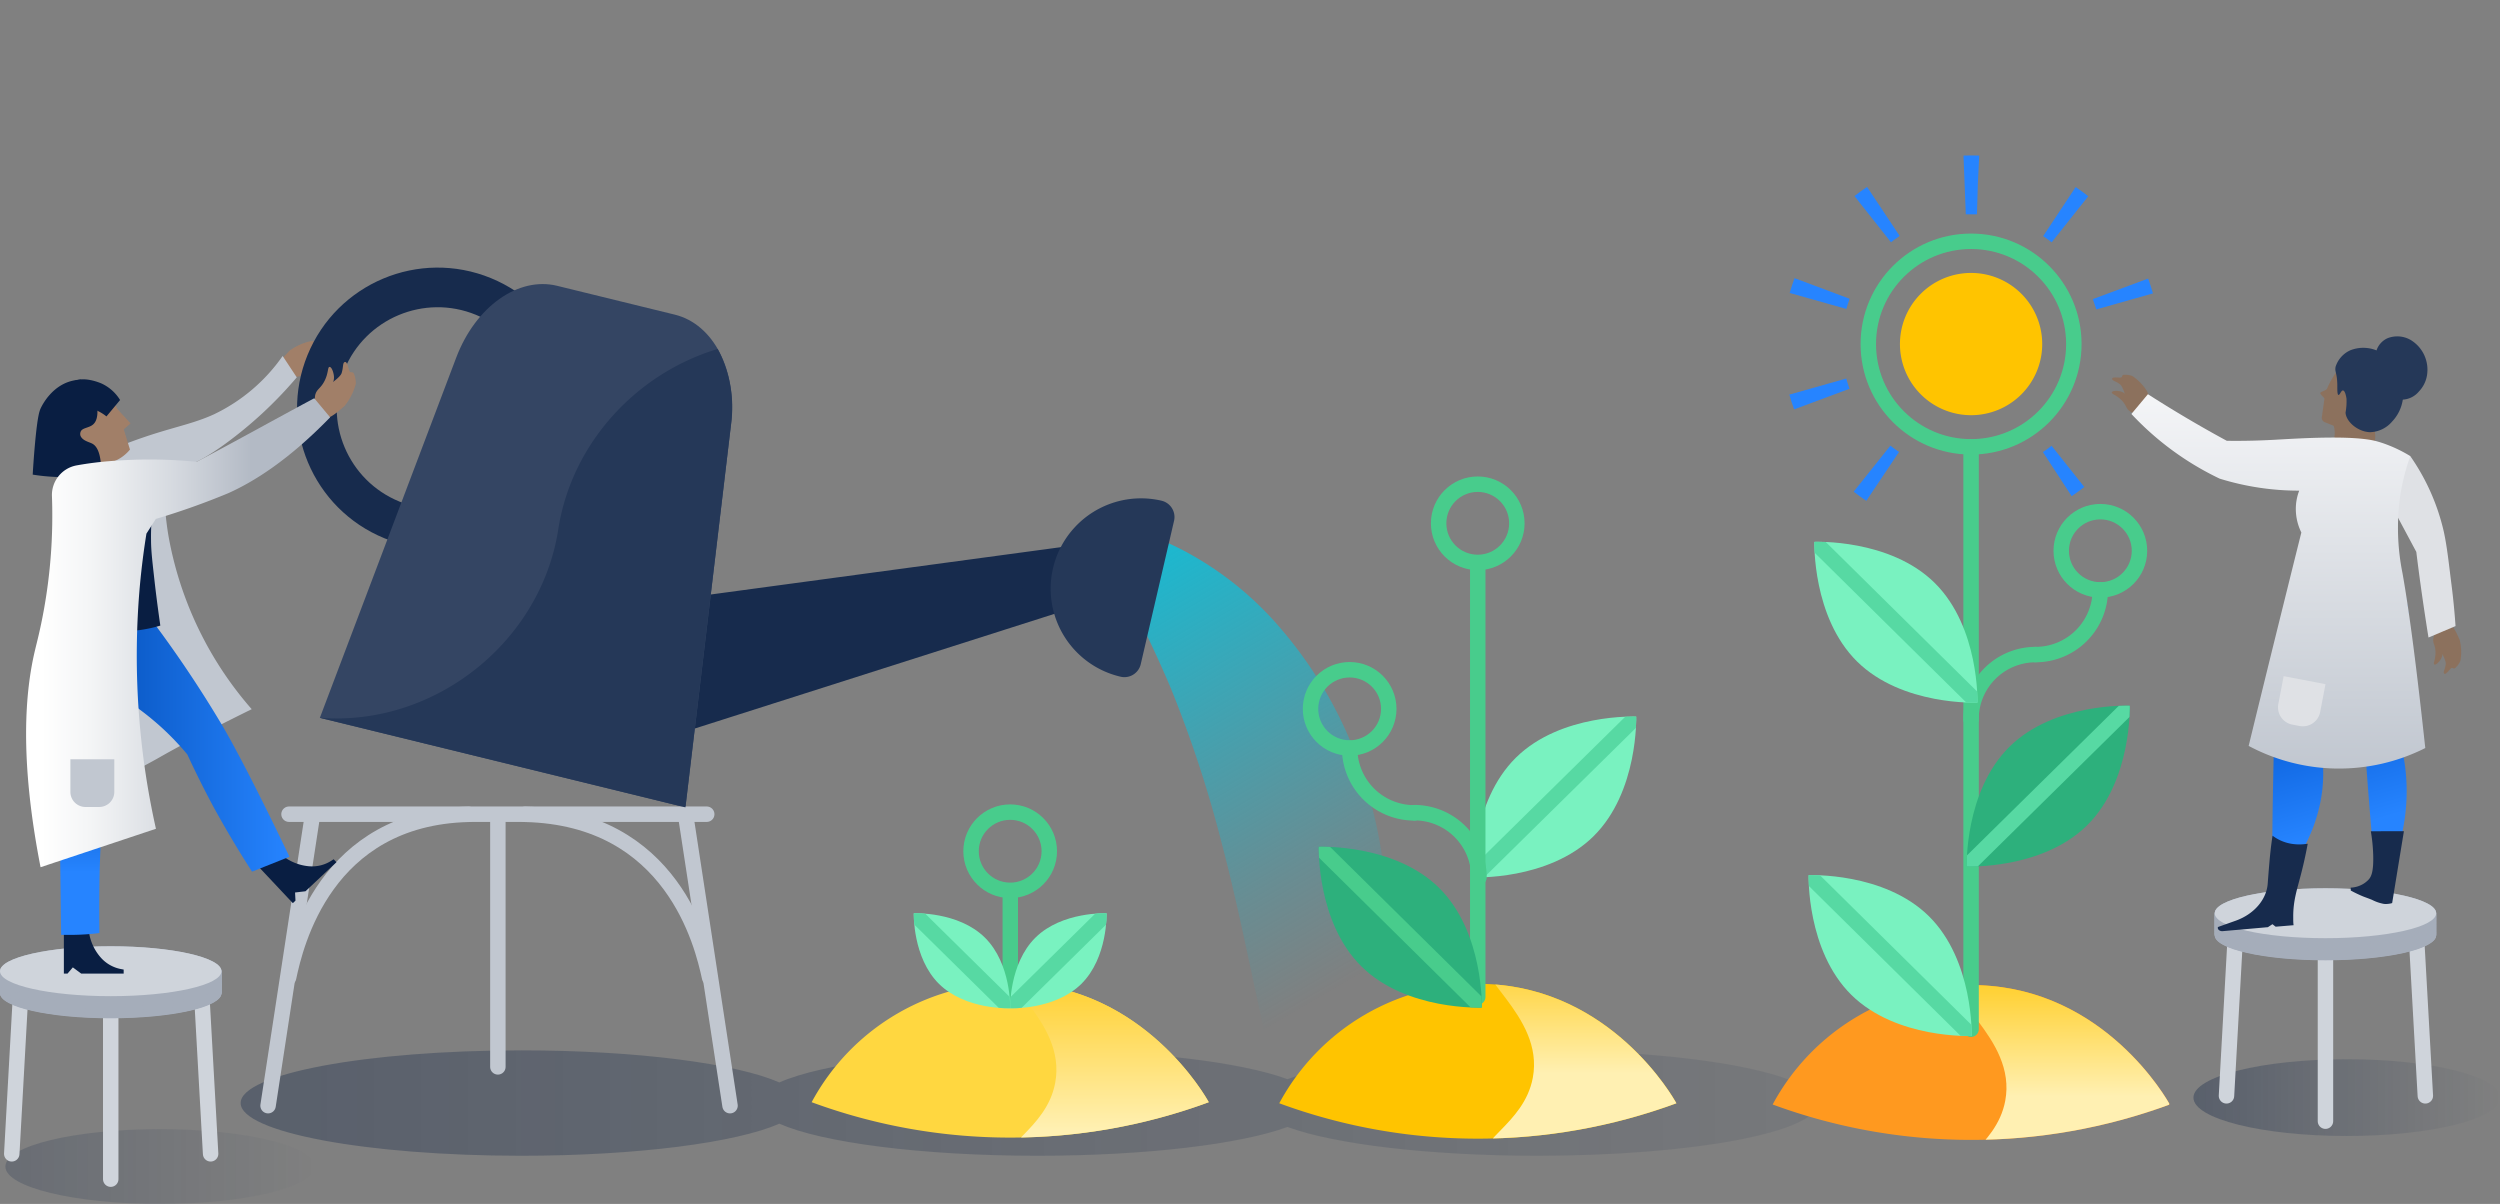<svg xmlns="http://www.w3.org/2000/svg" xmlns:xlink="http://www.w3.org/1999/xlink" width="467.79" height="225.28" viewBox="0 0 467.79 225.28"><rect x="0" y="0" width="467.79" height="225.28" fill="#808080" stroke="none"/><defs><linearGradient id="a" x1="194.81" y1="88.54" x2="250.81" y2="184.54" gradientUnits="userSpaceOnUse"><stop offset="0" stop-color="#00c7e5"/><stop offset="0.32" stop-color="#00c7e5" stop-opacity="0.67"/><stop offset="0.79" stop-color="#00c7e5" stop-opacity="0.19"/><stop offset="1" stop-color="#00c7e5" stop-opacity="0"/></linearGradient><linearGradient id="b" x1="45.02" y1="206.4" x2="439.08" y2="206.4" gradientUnits="userSpaceOnUse"><stop offset="0" stop-color="#091e42"/><stop offset="0.33" stop-color="#091e42" stop-opacity="0.65"/><stop offset="1" stop-color="#091e42" stop-opacity="0"/></linearGradient><clipPath id="c"><path d="M298.16,156.49c-8.43,8.31-22.51,7.68-22.51,7.68s-.41-14.09,8-22.4,22.51-7.68,22.51-7.68S306.59,148.19,298.16,156.49Z" style="fill:#79f2c0"/></clipPath><linearGradient id="d" x1="-14908.74" y1="218.28" x2="-14850.95" y2="218.28" gradientTransform="matrix(-1, 0, 0, 1, -14849.93, 0)" gradientUnits="userSpaceOnUse"><stop offset="0" stop-color="#091e42" stop-opacity="0"/><stop offset="0.67" stop-color="#091e42" stop-opacity="0.65"/><stop offset="1" stop-color="#091e42"/></linearGradient><linearGradient id="e" x1="-15363.09" y1="205.38" x2="-15305.74" y2="205.38" gradientTransform="matrix(-1, 0, 0, 1, -14895.3, 0)" xlink:href="#d"/><clipPath id="f"><path d="M406,206.67c-.51-.94-12.08-21.48-35.64-22.32a42.45,42.45,0,0,0-38.67,22.32,107.55,107.55,0,0,0,74.31,0Z" style="fill:#ff991f"/></clipPath><linearGradient id="g" x1="386.18" y1="229.57" x2="386.18" y2="176.53" gradientUnits="userSpaceOnUse"><stop offset="0.46" stop-color="#fff0b2"/><stop offset="1" stop-color="#ffc400"/></linearGradient><clipPath id="h"><path d="M313.68,206.44c-.51-.94-12.08-21.48-35.64-22.32a42.45,42.45,0,0,0-38.67,22.32,107.55,107.55,0,0,0,74.31,0Z" style="fill:#ffc400"/></clipPath><linearGradient id="i" x1="297.78" y1="225.26" x2="297.78" y2="172.22" xlink:href="#g"/><clipPath id="j"><path d="M226.18,206.24c-.51-.94-12.08-21.48-35.64-22.32a42.45,42.45,0,0,0-38.67,22.32,107.55,107.55,0,0,0,74.31,0Z" style="fill:#ffd740"/></clipPath><linearGradient id="k" x1="208.42" y1="226.22" x2="208.42" y2="173.18" gradientUnits="userSpaceOnUse"><stop offset="0.28" stop-color="#fff0b2"/><stop offset="1" stop-color="#ffc400"/></linearGradient><clipPath id="l"><path d="M175.72,184.12c5,4.91,13.3,4.54,13.3,4.54s.24-8.32-4.74-13.23-13.3-4.54-13.3-4.54S170.74,179.21,175.72,184.12Z" style="fill:#79f2c0"/></clipPath><clipPath id="m"><path d="M202.32,184.12c-5,4.91-13.3,4.54-13.3,4.54s-.24-8.32,4.74-13.23,13.3-4.54,13.3-4.54S207.31,179.21,202.32,184.12Z" style="fill:#79f2c0"/></clipPath><clipPath id="n"><path d="M347.5,123.79c8.43,8.31,22.51,7.68,22.51,7.68s.41-14.09-8-22.4-22.51-7.68-22.51-7.68S339.07,115.48,347.5,123.79Z" style="fill:#79f2c0"/></clipPath><clipPath id="o"><path d="M346.42,186.16c8.43,8.31,22.51,7.68,22.51,7.68s.41-14.09-8-22.4-22.51-7.68-22.51-7.68S338,177.85,346.42,186.16Z" style="fill:#79f2c0"/></clipPath><clipPath id="p"><path d="M254.76,180.85c8.43,8.31,22.51,7.68,22.51,7.68s.41-14.09-8-22.4-22.51-7.68-22.51-7.68S246.33,172.54,254.76,180.85Z" style="fill:#2db07c"/></clipPath><clipPath id="q"><path d="M390.51,154.45c-8.43,8.31-22.51,7.68-22.51,7.68s-.41-14.09,8-22.4,22.51-7.68,22.51-7.68S398.94,146.15,390.51,154.45Z" style="fill:#2db07c"/></clipPath><linearGradient id="r" x1="434.7" y1="124.22" x2="443.29" y2="153.85" gradientUnits="userSpaceOnUse"><stop offset="0" stop-color="#0052cc"/><stop offset="1" stop-color="#2684ff"/></linearGradient><linearGradient id="s" x1="426.41" y1="143.81" x2="426.41" y2="73.75" gradientUnits="userSpaceOnUse"><stop offset="0" stop-color="#c1c7d0"/><stop offset="1" stop-color="#f4f5f7"/></linearGradient><linearGradient id="t" x1="15.68" y1="174.93" x2="15.68" y2="113.26" gradientUnits="userSpaceOnUse"><stop offset="0.19" stop-color="#2684ff"/><stop offset="0.59" stop-color="#0049b0"/></linearGradient><linearGradient id="u" x1="10.47" y1="137.89" x2="54.16" y2="137.89" gradientUnits="userSpaceOnUse"><stop offset="0" stop-color="#0049b0"/><stop offset="1" stop-color="#2684ff"/></linearGradient><linearGradient id="v" x1="4.91" y1="118.4" x2="61.82" y2="118.4" gradientUnits="userSpaceOnUse"><stop offset="0.05" stop-color="#fff"/><stop offset="0.21" stop-color="#f4f5f6"/><stop offset="0.48" stop-color="#d6dae0"/><stop offset="0.74" stop-color="#b3bac5"/></linearGradient></defs><title>bb-champion-illo</title><g style="isolation:isolate"><path d="M259.53,169.62a90.84,90.84,0,0,0-3-19.38,80,80,0,0,0-19-35,61.72,61.72,0,0,0-16-12.19,48.79,48.79,0,0,0-9.31-3.74c-3.21-.9.18,3.41-3.21,3.59,3.86,5.4.13,5.49,2.81,10.51s4.91,9.9,7,14.74a222.76,222.76,0,0,1,9.74,29.47c2.67,10.07,4.77,20.56,7.18,31.58.57,2.76,1.13,5.56,1.83,8.39.54,2.84,1.28,5.71,2,8.63s1.41,5.88,2.28,8.9a81.3,81.3,0,0,0,2.89,9.25,68.94,68.94,0,0,0,5.16-8.34c1.48-2.86,2.7-5.79,3.91-8.76s2-6,2.9-9.08,1.43-6.2,1.93-9.35A95.41,95.41,0,0,0,259.53,169.62Z" style="fill:url(#a)"/><path d="M56.44,70.36s2.37-3.6,3.46-3.93,1.86-.05,2-.51-1.56-.7-1.69-1,.13-.55-.37-.71a4.18,4.18,0,0,0-1.66-.38,10.44,10.44,0,0,0-4,1.79c-.7.75-2.25,2.23-2.36,3.32s3.7,1.55,3.7,1.55Z" style="fill:#a17f68"/><path d="M53,68.33c-.06.71,1.06,1.28,1.81,1.46a3.13,3.13,0,0,0,2.41-.4c.91-.62.69-1.28,1.74-2.4s2.05-1.33,2-1.66-.87-.36-1.56-.22c-1.29.25-1.39,1.08-2.74,1.54-1.08.37-1.4,0-2.43.51C53.83,67.34,53,67.75,53,68.33Z" style="fill:#a17f68"/><path d="M287.68,196.54c-20.42,0-38.11,2.19-46.78,5.39-8.68-3.2-26.36-5.39-46.78-5.39-21.69,0-40.3,2.47-48.3,6-8-3.53-26.61-6-48.3-6-29,0-52.49,4.41-52.49,9.86s23.5,9.86,52.49,9.86c21.69,0,40.3-2.47,48.3-6,8,3.53,26.61,6,48.3,6,20.42,0,38.11-2.19,46.78-5.39,8.68,3.2,26.36,5.39,46.78,5.39,29,0,52.49-4.41,52.49-9.86S316.67,196.54,287.68,196.54Z" style="opacity:0.33;fill:url(#b)"/><line x1="93.16" y1="153.92" x2="93.16" y2="199.63" style="fill:none;stroke:#c1c7d0;stroke-linecap:round;stroke-miterlimit:10;stroke-width:2.89px"/><circle cx="81.89" cy="76.38" r="22.59" transform="translate(-19.82 123.23) rotate(-67.74)" style="fill:none;stroke:#172b4d;stroke-linecap:round;stroke-linejoin:round;stroke-width:7.417px"/><polygon points="131.54 114.61 200.26 105.32 201.73 110.15 124.86 134.66 131.54 114.61" style="fill:#172b4d;stroke:#172b4d;stroke-linecap:round;stroke-linejoin:round;stroke-width:6.289px"/><path d="M210.39,123.56a13.76,13.76,0,0,1,6.23-26.81Z" style="fill:#253858;stroke:#253858;stroke-linecap:round;stroke-linejoin:round;stroke-width:6.289px"/><path d="M59.85,134.32,85.38,66.88C89,57.36,97,51.7,104.25,53.48l22,5.39c7.29,1.78,11.74,10.5,10.54,20.6l-8.53,71.61Z" style="fill:#344563"/><line x1="54.08" y1="152.35" x2="132.24" y2="152.35" style="fill:none;stroke:#c1c7d0;stroke-linecap:round;stroke-miterlimit:10;stroke-width:2.89px"/><line x1="58.44" y1="152.72" x2="50.16" y2="206.89" style="fill:none;stroke:#c1c7d0;stroke-linecap:round;stroke-miterlimit:10;stroke-width:2.89px"/><line x1="128.32" y1="152.72" x2="136.6" y2="206.89" style="fill:none;stroke:#c1c7d0;stroke-linecap:round;stroke-miterlimit:10;stroke-width:2.89px"/><path d="M54,182.93c1.31-6.24,6.87-29.91,33.68-30.56" style="fill:none;stroke:#c1c7d0;stroke-linecap:round;stroke-miterlimit:10;stroke-width:2.89px"/><path d="M132.78,182.93c-1.34-6.24-7-29.91-34.53-30.56" style="fill:none;stroke:#c1c7d0;stroke-linecap:round;stroke-miterlimit:10;stroke-width:2.89px"/><path d="M298.16,156.49c-8.43,8.31-22.51,7.68-22.51,7.68s-.41-14.09,8-22.4,22.51-7.68,22.51-7.68S306.59,148.19,298.16,156.49Z" style="fill:#79f2c0"/><g style="clip-path:url(#c)"><line x1="306.18" y1="134.1" x2="275.64" y2="164.18" style="fill:none;stroke:#57d9a3;stroke-linecap:round;stroke-miterlimit:10;stroke-width:2.89px"/></g><ellipse cx="29.91" cy="218.28" rx="28.9" ry="7" style="opacity:0.2;fill:url(#d)"/><ellipse cx="439.11" cy="205.38" rx="28.68" ry="7.18" style="opacity:0.33;fill:url(#e)"/><line x1="452.12" y1="174.67" x2="453.82" y2="205.05" style="fill:none;stroke:#cfd4db;stroke-linecap:round;stroke-miterlimit:10;stroke-width:2.89px"/><line x1="418.3" y1="174.67" x2="416.61" y2="205.05" style="fill:none;stroke:#cfd4db;stroke-linecap:round;stroke-miterlimit:10;stroke-width:2.89px"/><line x1="435.13" y1="176.68" x2="435.13" y2="209.79" style="fill:none;stroke:#cfd4db;stroke-linecap:round;stroke-miterlimit:10;stroke-width:2.89px"/><ellipse cx="435.13" cy="175.02" rx="20.72" ry="4.67" style="fill:#a5adba"/><ellipse cx="435.13" cy="174.96" rx="20.72" ry="4.67" style="fill:#a5adba"/><ellipse cx="435.13" cy="174.89" rx="20.72" ry="4.67" style="fill:#a5adba"/><ellipse cx="435.13" cy="174.82" rx="20.72" ry="4.67" style="fill:#a5adba"/><ellipse cx="435.13" cy="174.75" rx="20.72" ry="4.67" style="fill:#a5adba"/><ellipse cx="435.13" cy="174.68" rx="20.72" ry="4.67" style="fill:#a5adba"/><ellipse cx="435.13" cy="174.61" rx="20.72" ry="4.67" style="fill:#a5adba"/><ellipse cx="435.13" cy="174.54" rx="20.72" ry="4.67" style="fill:#a5adba"/><ellipse cx="435.13" cy="174.47" rx="20.72" ry="4.67" style="fill:#a5adba"/><ellipse cx="435.13" cy="174.4" rx="20.72" ry="4.67" style="fill:#a5adba"/><ellipse cx="435.13" cy="174.33" rx="20.72" ry="4.67" style="fill:#a5adba"/><ellipse cx="435.13" cy="174.26" rx="20.72" ry="4.67" style="fill:#a5adba"/><ellipse cx="435.13" cy="174.2" rx="20.72" ry="4.67" style="fill:#a5adba"/><ellipse cx="435.13" cy="174.13" rx="20.72" ry="4.67" style="fill:#a5adba"/><ellipse cx="435.13" cy="174.06" rx="20.72" ry="4.67" style="fill:#a5adba"/><ellipse cx="435.13" cy="173.99" rx="20.72" ry="4.67" style="fill:#a5adba"/><ellipse cx="435.13" cy="173.92" rx="20.72" ry="4.67" style="fill:#a5adba"/><ellipse cx="435.13" cy="173.85" rx="20.72" ry="4.67" style="fill:#a5adba"/><ellipse cx="435.13" cy="173.78" rx="20.72" ry="4.67" style="fill:#a5adba"/><ellipse cx="435.13" cy="173.71" rx="20.72" ry="4.67" style="fill:#a5adba"/><ellipse cx="435.13" cy="173.64" rx="20.72" ry="4.67" style="fill:#a5adba"/><ellipse cx="435.13" cy="173.57" rx="20.72" ry="4.67" style="fill:#a5adba"/><ellipse cx="435.13" cy="173.5" rx="20.72" ry="4.67" style="fill:#a5adba"/><ellipse cx="435.13" cy="173.44" rx="20.72" ry="4.67" style="fill:#a5adba"/><ellipse cx="435.13" cy="173.37" rx="20.72" ry="4.67" style="fill:#a5adba"/><ellipse cx="435.13" cy="173.3" rx="20.72" ry="4.67" style="fill:#a5adba"/><ellipse cx="435.13" cy="173.23" rx="20.72" ry="4.67" style="fill:#a5adba"/><ellipse cx="435.13" cy="173.16" rx="20.72" ry="4.67" style="fill:#a5adba"/><ellipse cx="435.13" cy="173.09" rx="20.72" ry="4.67" style="fill:#a5adba"/><ellipse cx="435.13" cy="173.02" rx="20.72" ry="4.67" style="fill:#a5adba"/><ellipse cx="435.13" cy="172.95" rx="20.72" ry="4.67" style="fill:#a5adba"/><ellipse cx="435.13" cy="172.88" rx="20.72" ry="4.67" style="fill:#a5adba"/><ellipse cx="435.13" cy="172.81" rx="20.72" ry="4.67" style="fill:#a5adba"/><ellipse cx="435.13" cy="172.74" rx="20.72" ry="4.67" style="fill:#a5adba"/><ellipse cx="435.13" cy="172.68" rx="20.72" ry="4.67" style="fill:#a5adba"/><ellipse cx="435.13" cy="172.61" rx="20.72" ry="4.67" style="fill:#a5adba"/><ellipse cx="435.13" cy="172.54" rx="20.72" ry="4.67" style="fill:#a5adba"/><ellipse cx="435.13" cy="172.47" rx="20.72" ry="4.67" style="fill:#a5adba"/><ellipse cx="435.13" cy="172.4" rx="20.72" ry="4.67" style="fill:#a5adba"/><ellipse cx="435.13" cy="172.33" rx="20.72" ry="4.67" style="fill:#a5adba"/><ellipse cx="435.13" cy="172.26" rx="20.72" ry="4.67" style="fill:#a5adba"/><ellipse cx="435.13" cy="172.19" rx="20.72" ry="4.67" style="fill:#a5adba"/><ellipse cx="435.13" cy="172.12" rx="20.72" ry="4.67" style="fill:#a5adba"/><ellipse cx="435.13" cy="172.05" rx="20.72" ry="4.67" style="fill:#a5adba"/><ellipse cx="435.13" cy="171.99" rx="20.72" ry="4.67" style="fill:#a5adba"/><ellipse cx="435.13" cy="171.92" rx="20.72" ry="4.67" style="fill:#a5adba"/><ellipse cx="435.13" cy="171.85" rx="20.72" ry="4.67" style="fill:#a5adba"/><ellipse cx="435.13" cy="171.78" rx="20.72" ry="4.67" style="fill:#a5adba"/><ellipse cx="435.13" cy="171.71" rx="20.72" ry="4.67" style="fill:#a5adba"/><ellipse cx="435.13" cy="171.64" rx="20.72" ry="4.67" style="fill:#a5adba"/><ellipse cx="435.13" cy="171.57" rx="20.72" ry="4.67" style="fill:#a5adba"/><ellipse cx="435.13" cy="171.5" rx="20.72" ry="4.67" style="fill:#a5adba"/><ellipse cx="435.13" cy="171.43" rx="20.72" ry="4.67" style="fill:#a5adba"/><ellipse cx="435.13" cy="171.36" rx="20.72" ry="4.67" style="fill:#a5adba"/><ellipse cx="435.13" cy="171.29" rx="20.72" ry="4.67" style="fill:#a5adba"/><ellipse cx="435.13" cy="171.23" rx="20.72" ry="4.67" style="fill:#a5adba"/><ellipse cx="435.13" cy="171.16" rx="20.72" ry="4.67" style="fill:#a5adba"/><ellipse cx="435.13" cy="171.09" rx="20.72" ry="4.67" style="fill:#a5adba"/><ellipse cx="435.13" cy="171.02" rx="20.72" ry="4.67" style="fill:#a5adba"/><ellipse cx="435.13" cy="170.95" rx="20.72" ry="4.67" style="fill:#a5adba"/><ellipse cx="435.13" cy="170.88" rx="20.72" ry="4.67" style="fill:#a5adba"/><ellipse cx="435.13" cy="170.88" rx="20.72" ry="4.67" style="fill:#cfd4db"/><path d="M406,206.67c-.51-.94-12.08-21.48-35.64-22.32a42.45,42.45,0,0,0-38.67,22.32,107.55,107.55,0,0,0,74.31,0Z" style="fill:#ff991f"/><g style="clip-path:url(#f)"><path d="M365.52,222.87c-1.51-5.15,8-8,9.69-16.87,2.25-11.95-12.58-19.53-9.69-25,3.34-6.3,28.85-7.13,38.1,5.31,10.3,13.85-3.13,39.35-19.05,42.8C376.89,230.78,366.93,227.69,365.52,222.87Z" style="mix-blend-mode:multiply;fill:url(#g)"/></g><path d="M313.68,206.44c-.51-.94-12.08-21.48-35.64-22.32a42.45,42.45,0,0,0-38.67,22.32,107.55,107.55,0,0,0,74.31,0Z" style="fill:#ffc400"/><g style="clip-path:url(#h)"><path d="M277.12,218.56c-1.51-5.15,8-8,9.69-16.87,2.25-11.95-12.58-19.53-9.69-25,3.34-6.3,28.85-7.13,38.1,5.31,10.3,13.85-3.13,39.35-19.05,42.8C288.49,226.47,278.53,223.38,277.12,218.56Z" style="mix-blend-mode:multiply;fill:url(#i)"/></g><path d="M226.18,206.24c-.51-.94-12.08-21.48-35.64-22.32a42.45,42.45,0,0,0-38.67,22.32,107.55,107.55,0,0,0,74.31,0Z" style="fill:#ffd740"/><g style="clip-path:url(#j)"><path d="M187.75,219.52c-1.51-5.15,8-8,9.69-16.87,2.25-11.95-12.58-19.53-9.69-25,3.34-6.3,28.85-7.13,38.1,5.31,10.3,13.85-3.13,39.35-19.05,42.8C199.13,227.43,189.17,224.33,187.75,219.52Z" style="mix-blend-mode:multiply;fill:url(#k)"/></g><line x1="368.82" y1="192.58" x2="368.82" y2="83.61" style="fill:none;stroke:#48cc8c;stroke-linecap:round;stroke-miterlimit:10;stroke-width:2.89px"/><line x1="276.51" y1="186.55" x2="276.51" y2="105.38" style="fill:none;stroke:#48cc8c;stroke-linecap:round;stroke-miterlimit:10;stroke-width:2.89px"/><circle cx="189.02" cy="159.28" r="7.32" style="fill:none;stroke:#48cc8c;stroke-linecap:round;stroke-miterlimit:10;stroke-width:2.89px"/><line x1="189.04" y1="186.66" x2="189.04" y2="167.72" style="fill:none;stroke:#48cc8c;stroke-linecap:round;stroke-miterlimit:10;stroke-width:2.89px"/><path d="M175.72,184.12c5,4.91,13.3,4.54,13.3,4.54s.24-8.32-4.74-13.23-13.3-4.54-13.3-4.54S170.74,179.21,175.72,184.12Z" style="fill:#79f2c0"/><g style="clip-path:url(#l)"><line x1="170.99" y1="170.89" x2="189.02" y2="188.66" style="fill:none;stroke:#57d9a3;stroke-linecap:round;stroke-miterlimit:10;stroke-width:2.89px"/></g><path d="M202.32,184.12c-5,4.91-13.3,4.54-13.3,4.54s-.24-8.32,4.74-13.23,13.3-4.54,13.3-4.54S207.31,179.21,202.32,184.12Z" style="fill:#79f2c0"/><g style="clip-path:url(#m)"><line x1="207.06" y1="170.89" x2="189.02" y2="188.66" style="fill:none;stroke:#57d9a3;stroke-linecap:round;stroke-miterlimit:10;stroke-width:2.89px"/></g><path d="M382.26,84.59c.56-.37,1.1-.77,1.62-1.18L390,91.12c-.76.6-1.55,1.18-2.36,1.72ZM346.85,92l6.87-8.61c.52.42,1.07.81,1.62,1.18l-6.13,9.15C348.4,93.17,347.61,92.59,346.85,92Zm-12-18.17,10.61-3c.18.64.39,1.28.62,1.91L335.71,76.6C335.37,75.69,335.07,74.75,334.81,73.82Zm56.78-17.87,10.32-3.84c.34.91.64,1.84.9,2.78l-10.6,3C392,57.21,391.83,56.57,391.59,55.95Zm-56.75-1.14c.26-.93.57-1.87.91-2.77l10.31,3.86c-.23.62-.44,1.26-.62,1.9Zm47.43-10.64L388.39,35c.8.54,1.6,1.12,2.36,1.72l-6.85,8.62C383.37,44.94,382.83,44.54,382.28,44.17ZM347,36.69c.76-.6,1.55-1.18,2.36-1.71l6.1,9.17c-.56.37-1.1.77-1.63,1.18Zm22.83,3.42q-1,0-2,0l-.43-11q1.41-.05,2.85,0h.1l-.26,5.17-.17,5.83Zm.29-5.5v0Z" style="fill:#2684ff"/><circle cx="368.82" cy="64.38" r="19.23" style="fill:none;stroke:#48cc8c;stroke-linecap:round;stroke-miterlimit:10;stroke-width:2.89px"/><path d="M368.82,77.69a13.31,13.31,0,1,0-13.31-13.31A13.32,13.32,0,0,0,368.82,77.69Z" style="fill:#ffc400"/><circle cx="252.54" cy="132.64" r="7.32" style="fill:none;stroke:#48cc8c;stroke-linecap:round;stroke-miterlimit:10;stroke-width:2.89px"/><circle cx="276.51" cy="97.92" r="7.32" style="fill:none;stroke:#48cc8c;stroke-linecap:round;stroke-miterlimit:10;stroke-width:2.89px"/><path d="M252.54,140a12.1,12.1,0,0,0,12.1,12.1" style="fill:none;stroke:#48cc8c;stroke-linecap:round;stroke-miterlimit:10;stroke-width:2.89px"/><path d="M276.74,164.16a12.1,12.1,0,0,0-12.1-12.1" style="fill:none;stroke:#48cc8c;stroke-linecap:round;stroke-miterlimit:10;stroke-width:2.89px"/><path d="M368.81,134.58a12.1,12.1,0,0,1,12.1-12.1" style="fill:none;stroke:#48cc8c;stroke-linecap:round;stroke-miterlimit:10;stroke-width:2.89px"/><path d="M393,110.38a12.1,12.1,0,0,1-12.1,12.1" style="fill:none;stroke:#48cc8c;stroke-linecap:round;stroke-miterlimit:10;stroke-width:2.89px"/><circle cx="393.01" cy="103.06" r="7.32" style="fill:none;stroke:#48cc8c;stroke-linecap:round;stroke-miterlimit:10;stroke-width:2.89px"/><path d="M347.5,123.79c8.43,8.31,22.51,7.68,22.51,7.68s.41-14.09-8-22.4-22.51-7.68-22.51-7.68S339.07,115.48,347.5,123.79Z" style="fill:#79f2c0"/><g style="clip-path:url(#n)"><line x1="338.5" y1="100.36" x2="374.2" y2="135.62" style="fill:none;stroke:#57d9a3;stroke-linecap:round;stroke-miterlimit:10;stroke-width:2.89px"/></g><path d="M346.42,186.16c8.43,8.31,22.51,7.68,22.51,7.68s.41-14.09-8-22.4-22.51-7.68-22.51-7.68S338,177.85,346.42,186.16Z" style="fill:#79f2c0"/><g style="clip-path:url(#o)"><line x1="337.42" y1="162.72" x2="373.13" y2="197.99" style="fill:none;stroke:#57d9a3;stroke-linecap:round;stroke-miterlimit:10;stroke-width:2.89px"/></g><path d="M254.76,180.85c8.43,8.31,22.51,7.68,22.51,7.68s.41-14.09-8-22.4-22.51-7.68-22.51-7.68S246.33,172.54,254.76,180.85Z" style="fill:#2db07c"/><g style="clip-path:url(#p)"><line x1="245.76" y1="157.42" x2="281.46" y2="192.68" style="fill:none;stroke:#48cc8c;stroke-linecap:round;stroke-miterlimit:10;stroke-width:2.89px"/></g><path d="M390.51,154.45c-8.43,8.31-22.51,7.68-22.51,7.68s-.41-14.09,8-22.4,22.51-7.68,22.51-7.68S398.94,146.15,390.51,154.45Z" style="fill:#2db07c"/><g style="clip-path:url(#q)"><line x1="398.53" y1="132.06" x2="368" y2="162.14" style="fill:none;stroke:#57d9a3;stroke-linecap:round;stroke-miterlimit:10;stroke-width:2.89px"/></g><path d="M458.71,117.37c-.41-.5-1.49-.16-2.08.2a2.82,2.82,0,0,0-1.3,1.78c-.2,1,.36,1.26.39,2.65s-.48,2.15-.23,2.32.78-.32,1.14-.84c.67-1,.22-1.57.79-2.72.46-.92.92-.87,1.25-1.86C458.78,118.54,459,117.77,458.71,117.37Z" style="fill:#8c715d"/><path d="M455.55,120s2.19,3.21,2.09,4.23-.59,1.57-.26,1.83,1.12-1.06,1.39-1.08.41.29.72-.06a3.76,3.76,0,0,0,.89-1.26,9.4,9.4,0,0,0-.13-3.92c-.39-.84-1.09-2.64-2-3.1s-2.56,2.55-2.56,2.55Z" style="fill:#8c715d"/><path d="M402.37,75.94c.07.64-.92,1.18-1.59,1.36A2.82,2.82,0,0,1,398.6,77c-.84-.54-.65-1.14-1.63-2.12s-1.88-1.15-1.82-1.45.77-.34,1.4-.24c1.17.19,1.28.94,2.5,1.32,1,.31,1.26-.06,2.2.4C401.58,75.06,402.32,75.42,402.37,75.94Z" style="fill:#8c715d"/><path d="M398.29,76.37s-.78-3.81-1.58-4.44-1.54-.67-1.49-1.09,1.54-.06,1.74-.24.08-.5.54-.47a3.76,3.76,0,0,1,1.52.24,9.4,9.4,0,0,1,2.72,2.82c.34.87,1.14,2.62.86,3.56s-3.61.06-3.61.06Z" style="fill:#8c715d"/><path d="M436.39,78.36c-.18.62.44,1.07.47,2.49a5.46,5.46,0,0,1-.47,2.32c3.74,1.44,6.91,1.56,7.73.27a4.73,4.73,0,0,0,.27-2.49,5.4,5.4,0,0,0-.59-2.92C442.28,75.89,436.86,76.71,436.39,78.36Z" style="fill:#8c715d"/><path d="M459.47,117.15l-5.06,2.14q-.77-4.78-1.46-9.74-.44-3.17-.82-6.28l-7.38-13.8L451,85.34a40.46,40.46,0,0,1,6.27,14.12c.64,2.91,1,6.47,1.44,9.91C459.12,112.58,459.34,115.26,459.47,117.15Z" style="fill:#dfe1e5"/><path d="M448.53,106.7a11,11,0,0,0-.61-1.36,12.41,12.41,0,0,0-1-1.53c-.33.07-.87.17-1.56.24s-1.06.07-1.3.09c-1.41.09-4.14.2-11.7.25a14.23,14.23,0,0,0-1.26,1.54,13.82,13.82,0,0,0-2.33,5.66c-3,16.25-3.12,22.4-3.12,22.4s-.37,11.33-.47,23.63a3.27,3.27,0,0,0,.74,1.1,3.65,3.65,0,0,0,2.59.94,4.17,4.17,0,0,0,2.45-.84,30.17,30.17,0,0,0,2.75-6.74,27.69,27.69,0,0,0,1-7,27.36,27.36,0,0,0-.77-6.7,57.82,57.82,0,0,1,7.66-15.53q.41,9.28,1.07,18.93.49,7,1.08,13.8a5.22,5.22,0,0,0,5.76.16,36.69,36.69,0,0,0,.56-12,36.23,36.23,0,0,0-1.26-6c.45-1.89.87-3.95,1.22-6.14.31-2,.53-3.82.68-5.58,0,0,.8-9.32-.7-14.85C449.71,109.87,448.87,107.63,448.53,106.7Z" style="fill:url(#r)"/><path d="M425.23,156.37a7.94,7.94,0,0,0,3.45,1.5,9.24,9.24,0,0,0,3.13,0c-.45,2.47-.93,4.45-1.28,5.8-.75,2.9-1.45,4.91-1.43,7.92,0,.65,0,1.18.07,1.53l-3.36.28-.6-.47-.85.56-8.53.75c-.53,0-.95-.35-.82-.78h0l3.32-1.18c3.46-1.23,5.81-4,6-7,.15-2,.33-4.31.51-5.94Q425,157.84,425.23,156.37Z" style="fill:#172b4d"/><path d="M451,85.34a25.86,25.86,0,0,0-4-2,21.87,21.87,0,0,0-2.17-.74c-4.52-1.28-15.3-.52-19.61-.29-1.94.1-4.89.22-8.55.17q-3.79-2.05-7.76-4.4-3.64-2.16-7-4.32l-3.09,3.7a54.94,54.94,0,0,0,16.51,12.1,50,50,0,0,0,14.89,2.25,9.54,9.54,0,0,0-.6,2.59,9.92,9.92,0,0,0,1,5.24q-1.32,5.27-2.63,10.56-3.66,14.72-7.23,29.37a35.83,35.83,0,0,0,33.05.4c-1.56-14.39-2.91-25.07-4.25-32.64a43.1,43.1,0,0,1-.46-14.44A40.77,40.77,0,0,1,451,85.34Z" style="fill:url(#s)"/><path d="M438.25,68.25a16.76,16.76,0,0,0-2.75,4.3c-.07.2-.09.29-.49.5s-.94.3-.83.6.69.69.76.94L434.46,78A.88.88,0,0,0,435,79l1,.4,5.61,2.19c-.07-.22-2.12-5.82-2.1-6.14s.08-1-.29-1.16-1-3.44-1.14-3.88a1.65,1.65,0,0,1,0-1.16C438.18,68.63,438.25,68.25,438.25,68.25Z" style="fill:#8c715d"/><path d="M447.61,78.87a5.63,5.63,0,0,1-4.15,2c-2.31-.08-4.49-2-4.57-3.67a12,12,0,0,0,.18-2.58c-.09-.63-.31-1.54-.66-1.56s-.6.89-.84.84-.22-1-.22-1.62c0-2.53-.53-2.66-.32-3.67a5.08,5.08,0,0,1,2.76-3.07,6.61,6.61,0,0,1,5.71.42,8.64,8.64,0,0,1,4.09,8.9A7.56,7.56,0,0,1,447.61,78.87Z" style="fill:#253858"/><path d="M452.63,73.24a4.23,4.23,0,0,1-3.12,1.54c-1.73-.06-3.37-1.5-3.43-2.75a9,9,0,0,0,.14-1.94c-.06-.48-.24-1.15-.5-1.17s-.45.67-.63.63-.17-.79-.17-1.22c0-1.9-.4-2-.24-2.75a3.82,3.82,0,0,1,2.08-2.3,5,5,0,0,1,4.29.32,6.49,6.49,0,0,1,3.07,6.68A5.68,5.68,0,0,1,452.63,73.24Z" style="fill:#253858"/><path d="M426.41,127.18h8a0,0,0,0,1,0,0v5.3a3.3,3.3,0,0,1-3.3,3.3h-1.37a3.3,3.3,0,0,1-3.3-3.3v-5.3a0,0,0,0,1,0,0Z" transform="translate(32.36 -78.52) rotate(10.83)" style="fill:#dfe1e5"/><path d="M443.62,155.54a32.07,32.07,0,0,1,.44,4.31c.11,3.29-.37,4.2-.85,4.73a4.79,4.79,0,0,1-1.12.88,4.94,4.94,0,0,1-2.23.63v.54c.46.25,1.1.58,1.9.93s.71.27,2.08.81a7.85,7.85,0,0,0,2.26.77,4.15,4.15,0,0,0,1.51-.16l2.2-13.45Z" style="fill:#172b4d"/><path d="M12.9,89.93a14.77,14.77,0,0,1,7-5.42c10.37-4.42,14.92-4.59,20.17-7a33,33,0,0,0,12.82-10.9l2.64,4a77.23,77.23,0,0,1-13.74,12.7c-7.07,5.08-8.93,3.87-11.1,6.78a62,62,0,0,0,.83,10.17,67,67,0,0,0,15.58,32.44c-8.73,4.29-14.18,7.26-17.62,9.22-1.06.6-3,1.65-6.95,3.74-6.8,3.62-7.22,3.73-7.72,3.58-3.85-1.15.23-13.33-2.36-32.05C12.48,117.18,9.27,94.84,12.9,89.93Z" style="fill:#c1c7d0"/><line x1="37.71" y1="185.51" x2="39.41" y2="215.9" style="fill:none;stroke:#cfd4db;stroke-linecap:round;stroke-miterlimit:10;stroke-width:2.89px"/><line x1="3.89" y1="185.51" x2="2.2" y2="215.9" style="fill:none;stroke:#cfd4db;stroke-linecap:round;stroke-miterlimit:10;stroke-width:2.89px"/><line x1="20.72" y1="187.52" x2="20.72" y2="220.64" style="fill:none;stroke:#cfd4db;stroke-linecap:round;stroke-miterlimit:10;stroke-width:2.89px"/><ellipse cx="20.72" cy="185.87" rx="20.72" ry="4.67" style="fill:#a5adba"/><ellipse cx="20.72" cy="185.8" rx="20.72" ry="4.67" style="fill:#a5adba"/><ellipse cx="20.72" cy="185.73" rx="20.72" ry="4.67" style="fill:#a5adba"/><ellipse cx="20.72" cy="185.66" rx="20.72" ry="4.67" style="fill:#a5adba"/><ellipse cx="20.72" cy="185.6" rx="20.72" ry="4.67" style="fill:#a5adba"/><ellipse cx="20.72" cy="185.53" rx="20.72" ry="4.67" style="fill:#a5adba"/><ellipse cx="20.72" cy="185.46" rx="20.72" ry="4.67" style="fill:#a5adba"/><ellipse cx="20.72" cy="185.39" rx="20.72" ry="4.67" style="fill:#a5adba"/><ellipse cx="20.72" cy="185.32" rx="20.72" ry="4.67" style="fill:#a5adba"/><ellipse cx="20.72" cy="185.25" rx="20.72" ry="4.67" style="fill:#a5adba"/><ellipse cx="20.72" cy="185.18" rx="20.72" ry="4.67" style="fill:#a5adba"/><ellipse cx="20.72" cy="185.11" rx="20.72" ry="4.67" style="fill:#a5adba"/><ellipse cx="20.72" cy="185.04" rx="20.72" ry="4.67" style="fill:#a5adba"/><ellipse cx="20.72" cy="184.97" rx="20.72" ry="4.67" style="fill:#a5adba"/><ellipse cx="20.72" cy="184.9" rx="20.72" ry="4.67" style="fill:#a5adba"/><ellipse cx="20.72" cy="184.84" rx="20.72" ry="4.67" style="fill:#a5adba"/><ellipse cx="20.72" cy="184.77" rx="20.72" ry="4.67" style="fill:#a5adba"/><ellipse cx="20.72" cy="184.7" rx="20.72" ry="4.67" style="fill:#a5adba"/><ellipse cx="20.72" cy="184.63" rx="20.72" ry="4.67" style="fill:#a5adba"/><ellipse cx="20.72" cy="184.56" rx="20.72" ry="4.67" style="fill:#a5adba"/><ellipse cx="20.72" cy="184.49" rx="20.72" ry="4.67" style="fill:#a5adba"/><ellipse cx="20.72" cy="184.42" rx="20.72" ry="4.67" style="fill:#a5adba"/><ellipse cx="20.72" cy="184.35" rx="20.72" ry="4.67" style="fill:#a5adba"/><ellipse cx="20.72" cy="184.28" rx="20.72" ry="4.67" style="fill:#a5adba"/><ellipse cx="20.72" cy="184.21" rx="20.72" ry="4.67" style="fill:#a5adba"/><ellipse cx="20.72" cy="184.15" rx="20.72" ry="4.67" style="fill:#a5adba"/><ellipse cx="20.72" cy="184.08" rx="20.72" ry="4.67" style="fill:#a5adba"/><ellipse cx="20.72" cy="184.01" rx="20.72" ry="4.67" style="fill:#a5adba"/><ellipse cx="20.72" cy="183.94" rx="20.72" ry="4.67" style="fill:#a5adba"/><ellipse cx="20.72" cy="183.87" rx="20.72" ry="4.67" style="fill:#a5adba"/><ellipse cx="20.72" cy="183.8" rx="20.72" ry="4.67" style="fill:#a5adba"/><ellipse cx="20.72" cy="183.73" rx="20.72" ry="4.67" style="fill:#a5adba"/><ellipse cx="20.72" cy="183.66" rx="20.72" ry="4.67" style="fill:#a5adba"/><ellipse cx="20.72" cy="183.59" rx="20.72" ry="4.67" style="fill:#a5adba"/><ellipse cx="20.72" cy="183.52" rx="20.72" ry="4.67" style="fill:#a5adba"/><ellipse cx="20.72" cy="183.45" rx="20.72" ry="4.67" style="fill:#a5adba"/><ellipse cx="20.72" cy="183.39" rx="20.72" ry="4.67" style="fill:#a5adba"/><ellipse cx="20.72" cy="183.32" rx="20.72" ry="4.67" style="fill:#a5adba"/><ellipse cx="20.72" cy="183.25" rx="20.72" ry="4.67" style="fill:#a5adba"/><ellipse cx="20.72" cy="183.18" rx="20.72" ry="4.67" style="fill:#a5adba"/><ellipse cx="20.72" cy="183.11" rx="20.72" ry="4.67" style="fill:#a5adba"/><ellipse cx="20.72" cy="183.04" rx="20.72" ry="4.67" style="fill:#a5adba"/><ellipse cx="20.72" cy="182.97" rx="20.72" ry="4.67" style="fill:#a5adba"/><ellipse cx="20.72" cy="182.9" rx="20.72" ry="4.67" style="fill:#a5adba"/><ellipse cx="20.72" cy="182.83" rx="20.72" ry="4.67" style="fill:#a5adba"/><ellipse cx="20.72" cy="182.76" rx="20.72" ry="4.67" style="fill:#a5adba"/><ellipse cx="20.72" cy="182.69" rx="20.72" ry="4.67" style="fill:#a5adba"/><ellipse cx="20.72" cy="182.63" rx="20.72" ry="4.67" style="fill:#a5adba"/><ellipse cx="20.72" cy="182.56" rx="20.72" ry="4.67" style="fill:#a5adba"/><ellipse cx="20.72" cy="182.49" rx="20.72" ry="4.67" style="fill:#a5adba"/><ellipse cx="20.72" cy="182.42" rx="20.72" ry="4.67" style="fill:#a5adba"/><ellipse cx="20.72" cy="182.35" rx="20.72" ry="4.67" style="fill:#a5adba"/><ellipse cx="20.72" cy="182.28" rx="20.72" ry="4.67" style="fill:#a5adba"/><ellipse cx="20.72" cy="182.21" rx="20.72" ry="4.67" style="fill:#a5adba"/><ellipse cx="20.72" cy="182.14" rx="20.72" ry="4.67" style="fill:#a5adba"/><ellipse cx="20.72" cy="182.07" rx="20.72" ry="4.67" style="fill:#a5adba"/><ellipse cx="20.72" cy="182" rx="20.72" ry="4.67" style="fill:#a5adba"/><ellipse cx="20.72" cy="181.94" rx="20.72" ry="4.67" style="fill:#a5adba"/><ellipse cx="20.72" cy="181.87" rx="20.72" ry="4.67" style="fill:#a5adba"/><ellipse cx="20.72" cy="181.8" rx="20.72" ry="4.67" style="fill:#a5adba"/><ellipse cx="20.72" cy="181.73" rx="20.72" ry="4.67" style="fill:#a5adba"/><ellipse cx="20.72" cy="181.73" rx="20.72" ry="4.67" style="fill:#cfd4db"/><path d="M11.95,170.5v11.68h.68l1-1.17,1.57,1.17h7.94v-.76l-.43-.08a6.69,6.69,0,0,1-3.83-2.14h0a9.23,9.23,0,0,1-2.33-6.13v-2.13Z" style="fill:#091e42"/><path d="M46.79,160.48l8,8.51.5-.47L55.21,167l1.95-.23,5.79-5.44-.52-.55-.37.24a6.69,6.69,0,0,1-4.26,1.07h0a9.23,9.23,0,0,1-5.9-2.87l-1.46-1.55Z" style="fill:#091e42"/><path d="M12.17,113.26c-.43,2-.81,4-1.12,6.18a86,86,0,0,0,0,24.07c.13,9.91.26,21.51.39,31.42l2.16,0a44.84,44.84,0,0,0,5-.34c-.07-5.17,0-11,.12-13.83.2-5.88.54-9.32.48-15.88,0-4-.17-3.39-.15-5.75.1-12.39,3.75-16.75,1.11-21C19.33,116.74,17.33,114.45,12.17,113.26Z" style="fill:url(#t)"/><path d="M25.79,112.65a219.15,219.15,0,0,1,15.74,23c4.59,7.74,12.63,24.66,12.63,24.66l-7,2.79c-2.31-3.58-4.65-7.48-7-11.73-1.91-3.52-3.6-6.93-5.11-10.2a51.79,51.79,0,0,0-4.93-5.15,54,54,0,0,0-19.73-11.34c.16-2.15.39-3.94.58-5.27.16-1.12.32-2.06.41-2.52.26-1.47.5-2.66.67-3.46a44.72,44.72,0,0,0,13.67-.81Z" style="fill:url(#u)"/><path d="M30,117.06a24.86,24.86,0,0,1-14.33,0V88.62H30a40.59,40.59,0,0,0-1.74,12.33c0,2.22.28,4.34.71,8.24C29.35,112.46,29.73,115.18,30,117.06Z" style="fill:#091e42"/><path d="M24.43,79.23,22,76.58h0a9.3,9.3,0,0,0-3.77-3.95,5.38,5.38,0,0,0-3.43-.47c-2.56.54-4.36,3.18-4.68,5.63-.56,4.3,3.54,7.13,4,7.47a7.93,7.93,0,0,0,6.27,1.37,7.49,7.49,0,0,0,3.93-2.51l-1.16-3.78Z" style="fill:#a17f68"/><path d="M19.92,77.92l2.55-3.07A8,8,0,0,0,19,71.76c-.34-.15-4.23-1.79-5.85.18a3.05,3.05,0,0,0-.18,3.6c.92,1,2.52.15,5,1.21A8.17,8.17,0,0,1,19.92,77.92Z" style="fill:#091e42"/><path d="M18.19,76.17c.19,1.95-.27,2.84-.8,3.28-.8.67-2.07.57-2.32,1.39a1.1,1.1,0,0,0,0,.73c.39.89,1.55,1.12,2.15,1.42.9.45,1.76,1.8,1.73,5.64a37.59,37.59,0,0,1-12.83.18c.08-1.37.21-3.38.43-5.8.49-5.32.84-6.17,1.14-6.77s2.12-4.14,5.89-5a7.39,7.39,0,0,1,1.56-.2Z" style="fill:#091e42"/><path d="M61.62,77.74c-.69.33-1.68-.58-2.14-1.26a3.35,3.35,0,0,1-.5-2.56c.28-1.15,1-1.17,1.75-2.65s.56-2.56.91-2.61.68.73.81,1.47c.24,1.38-.55,1.8-.51,3.32,0,1.22.55,1.39.41,2.63C62.29,76.51,62.18,77.47,61.62,77.74Z" style="fill:#a17f68"/><path d="M59.55,73.32s4-2.35,4.37-3.5.15-2,.64-2.09.67,1.7.95,1.86.59-.11.74.43a4.47,4.47,0,0,1,.33,1.8,11.16,11.16,0,0,1-2.11,4.15c-.84.71-2.5,2.29-3.66,2.35s-1.47-4-1.47-4Z" style="fill:#a17f68"/><path d="M58.8,74.52c-7.48,4-14.47,7.93-22,11.89a91.24,91.24,0,0,0-15.79-.16,62.36,62.36,0,0,0-6.66.83,5.63,5.63,0,0,0-4.63,5.74,99.11,99.11,0,0,1-1.55,21.5c-.64,3.51-1.26,5.84-1.58,7.18-1.88,7.77-3,20.31,1,40.77l21.59-7.19a148.08,148.08,0,0,1-3-45.57c.31-3.34.72-6.56,1.22-9.66l1.76-2.75a136.57,136.57,0,0,0,13.56-4.82c4.69-2.1,11.2-6.1,19.05-14.19Z" style="fill:url(#v)"/><path d="M13.14,142.07h8.25a0,0,0,0,1,0,0v6.11A2.83,2.83,0,0,1,18.56,151H16a2.83,2.83,0,0,1-2.83-2.83v-6.11A0,0,0,0,1,13.14,142.07Z" style="fill:#c1c7d0"/><path d="M59.86,134.32l68.39,16.75,8.53-71.61a23.13,23.13,0,0,0-2.49-14.16C119.16,69.83,107,82.85,104.47,99c-3.26,21.2-23.24,37-44.62,35.31h0Z" style="fill:#253858"/></g></svg>